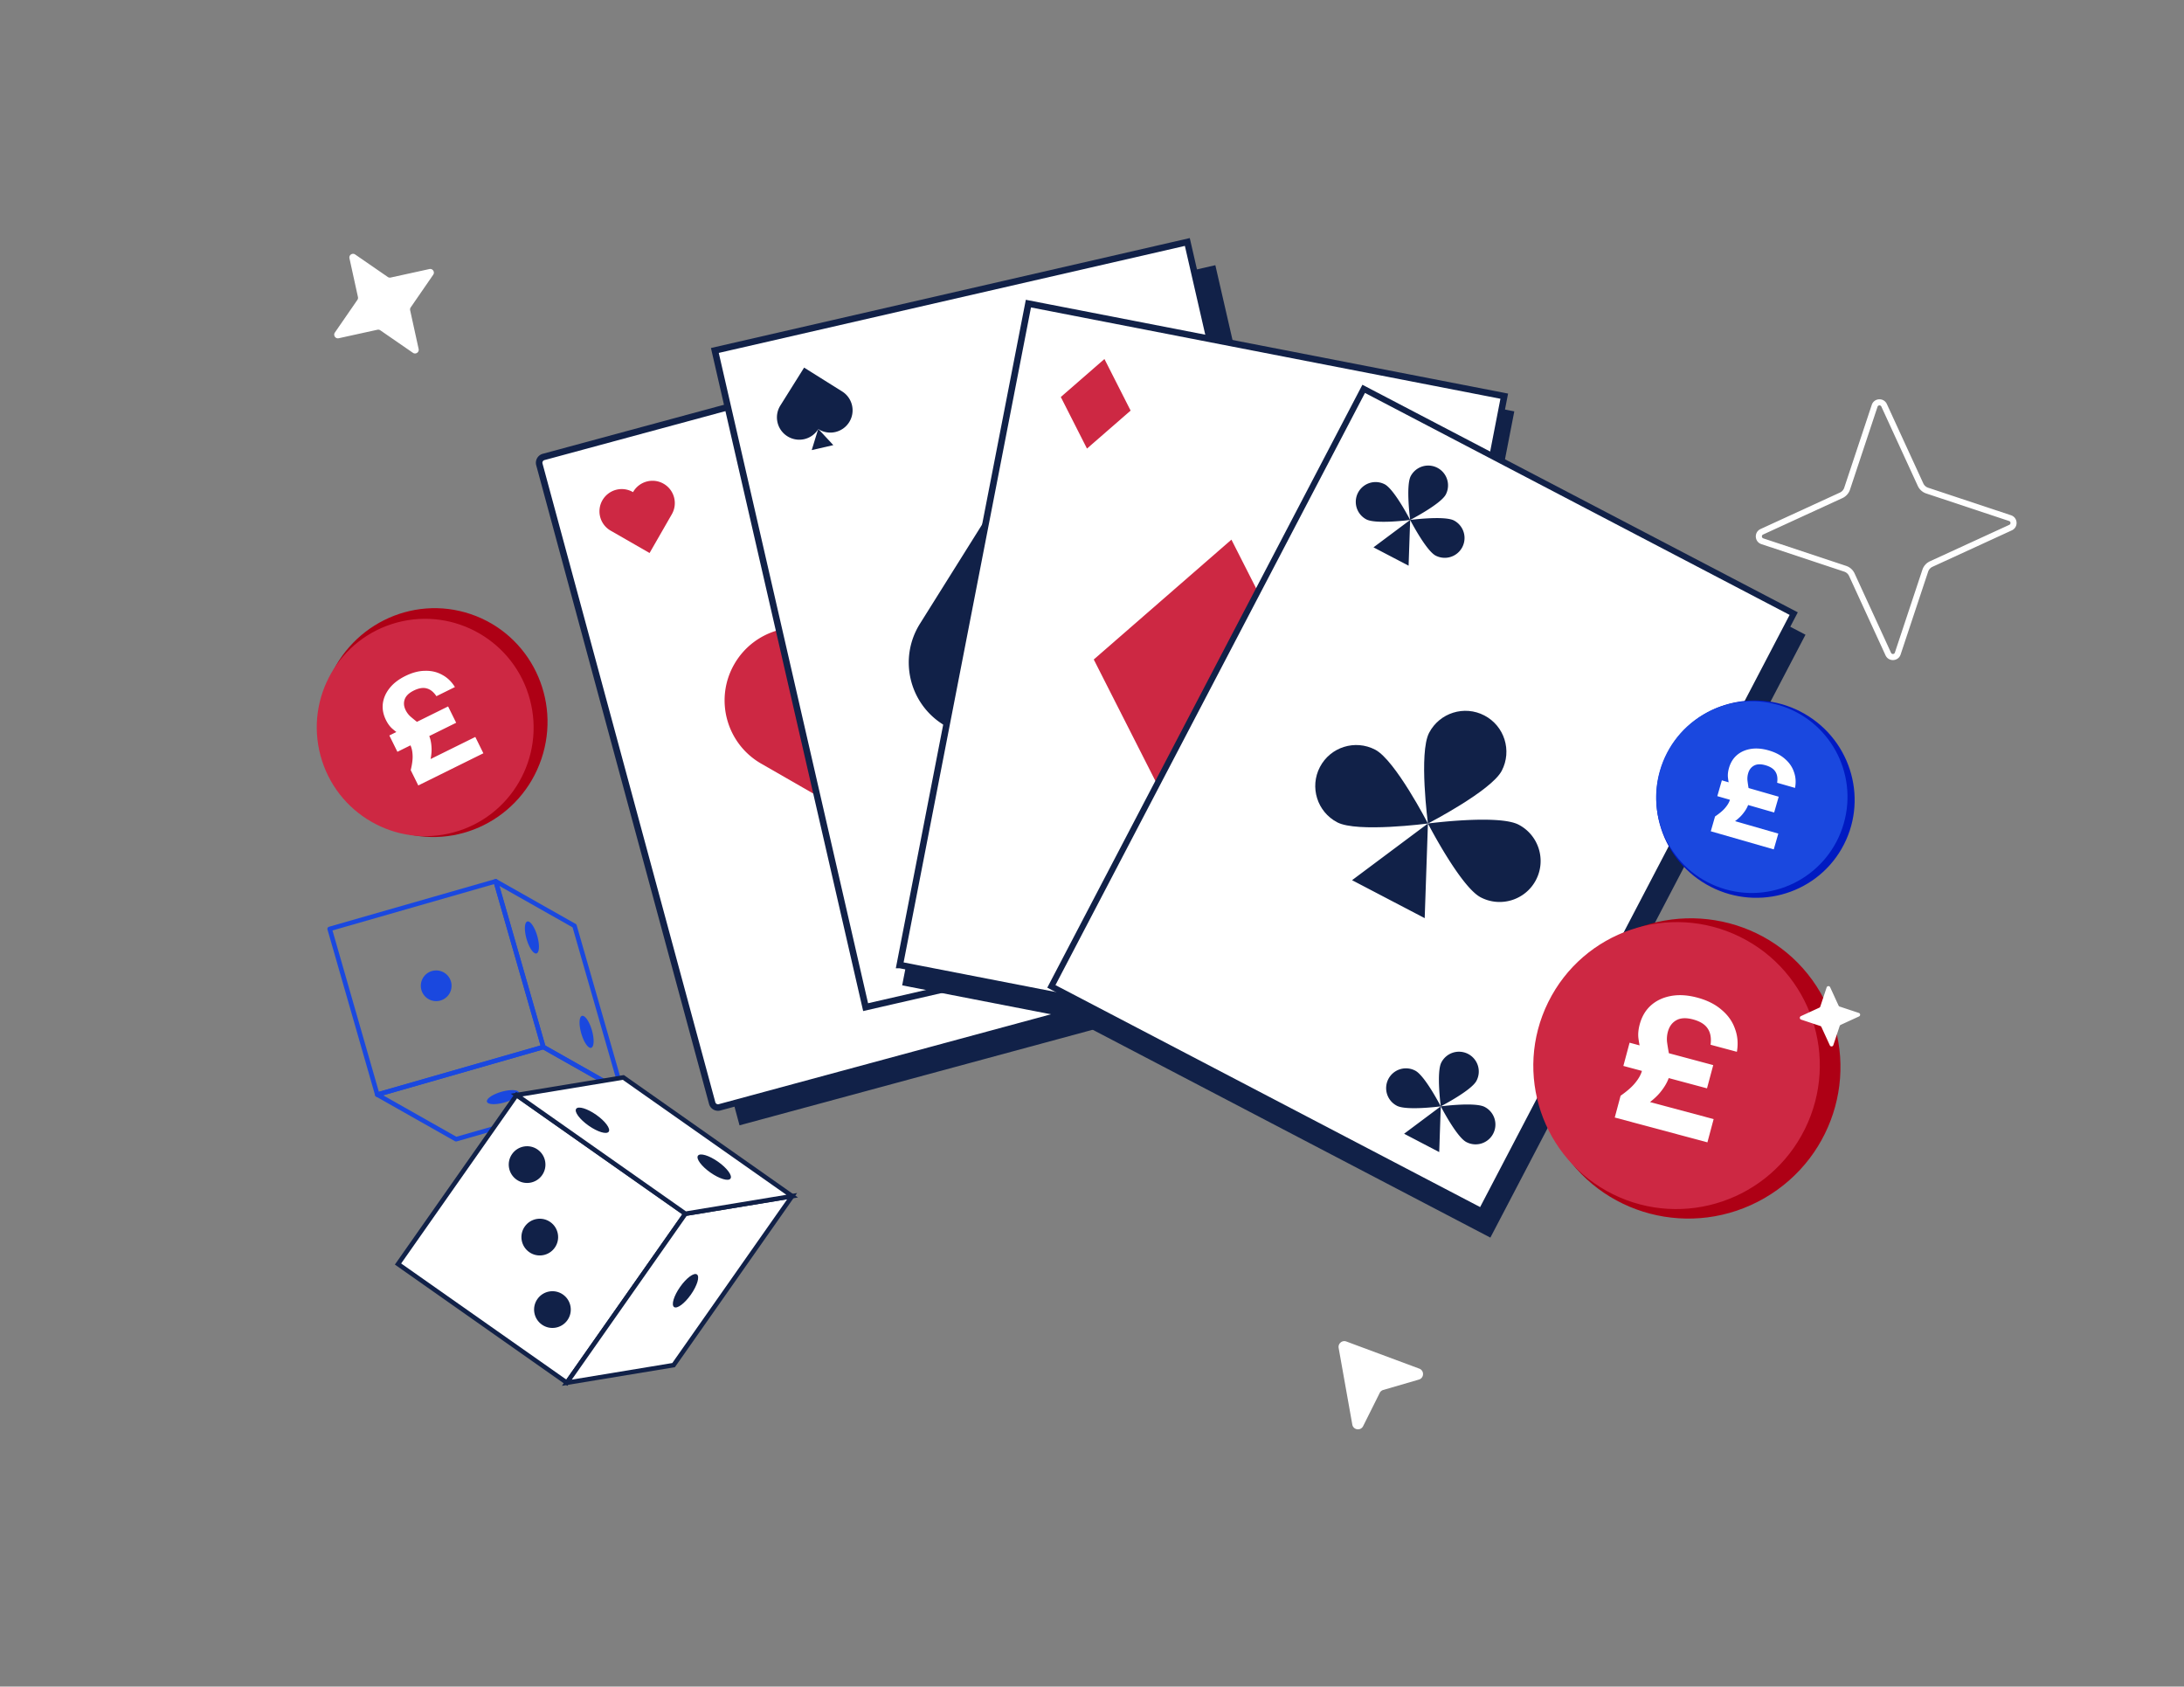 <svg width="900" height="695" fill="none" xmlns="http://www.w3.org/2000/svg"><rect width="100%" height="100%" fill="#808080" stroke="none"/><path fill-rule="evenodd" clip-rule="evenodd" d="M793.759 203.343l-.011-.004a5.87 5.87 0 01-3.451-3.106l-.002-.006-15.015-32.688-.001-.004c-.333-.707-1.337-.635-1.576.081l-11.35 34.17-.004.011a5.869 5.869 0 01-3.106 3.45l-.006.003-32.688 15.014-.004.002c-.707.333-.636 1.337.081 1.576l34.17 11.35.011.004a5.869 5.869 0 013.45 3.106l.003.006 15.014 32.688.002.003c.333.708 1.337.636 1.575-.08l11.351-34.17.004-.011a5.87 5.87 0 013.105-3.45l.007-.003 32.688-15.014.003-.002c.708-.333.636-1.337-.08-1.575 0-.001.001 0 0 0l-34.17-11.351zm35.301 15.194c2.763-1.285 2.521-5.263-.342-6.216l-34.159-11.347a3.371 3.371 0 01-1.988-1.78l-15.024-32.709c-1.285-2.764-5.263-2.521-6.216.342l-11.347 34.159a3.371 3.371 0 01-1.78 1.988l-32.709 15.024c-2.764 1.285-2.521 5.263.341 6.216l34.16 11.347c.891.305 1.611.95 1.987 1.78l15.025 32.709c1.285 2.764 5.263 2.521 6.216-.342l11.347-34.159a3.371 3.371 0 011.78-1.988l32.709-15.024z" fill="#fff"/><path d="M426.962 140.232l-195.427 52.877 73.217 270.598 195.427-52.878-73.217-270.597z" fill="#112148"/><path d="M500.828 109.272l-197.32 45.302 62.728 273.22 197.32-45.303-62.728-273.219z" fill="#112148"/><path d="M224.022 188.29l188.011-50.872a2.497 2.497 0 013.062 1.758l71.211 263.182a2.497 2.497 0 01-1.758 3.062l-188.011 50.871a2.497 2.497 0 01-3.062-1.758l-71.211-263.181a2.497 2.497 0 011.758-3.062z" fill="#fff" stroke="#112148" stroke-width="2.689"/><path d="M302.591 273.686c8.256-14.382 26.61-19.349 40.991-11.092l.29.163.126-.218c8.278-14.423 26.681-19.399 41.1-11.122 14.422 8.278 19.399 26.682 11.121 41.101l-30.035 52.315-52.501-30.159c-14.386-8.257-19.348-26.61-11.092-40.992v.004zM248.254 206.14a9.175 9.175 0 0112.526-3.389l.087.051.037-.067c2.529-4.405 8.152-5.928 12.557-3.399 4.405 2.528 5.928 8.152 3.399 12.557l-9.178 15.985-16.042-9.213a9.176 9.176 0 01-3.39-12.526l.004.001z" fill="#CD2843"/><path d="M428.99 371.828c2.524-4.395 8.131-5.913 12.526-3.39l.087.052.037-.068c2.529-4.405 8.152-5.927 12.557-3.399 4.405 2.529 5.928 8.152 3.399 12.557l-9.177 15.986-16.043-9.213a9.175 9.175 0 01-3.389-12.526l.003.001z" fill="#112148"/><path d="M356.708 415.016l-62.126-270.599 194.7-44.701 62.126 270.599-194.7 44.701z" fill="#fff" stroke="#112148" stroke-width="2.689"/><path d="M337.183 176.738l-2.683 8.733 8.903-2.045-6.22-6.688z" fill="#112148"/><path d="M349.939 173.956c-2.69 4.293-8.354 5.595-12.646 2.904l-.087-.055-.041.067a9.195 9.195 0 01-12.68 2.909c-4.307-2.696-5.61-8.374-2.91-12.68l9.787-15.621 15.673 9.826c4.293 2.691 5.595 8.354 2.905 12.646l-.001.004zM471.918 279.47c-8.806 14.053-27.338 18.31-41.391 9.504l-.28-.176-.132.213c-8.83 14.089-27.409 18.357-41.498 9.527-14.089-8.831-18.356-27.409-9.525-41.502l32.032-51.121 51.298 32.162c14.056 8.807 18.309 27.338 9.504 41.391l-.008.002z" fill="#112148"/><path d="M430.17 288.637l-8.071 26.287 26.801-6.154-18.73-20.133zM524.15 346.493c-2.691 4.293-8.354 5.595-12.646 2.904l-.087-.055-.041.067a9.195 9.195 0 01-12.68 2.909c-4.307-2.696-5.61-8.374-2.91-12.68l9.787-15.621 15.673 9.826c4.293 2.691 5.595 8.354 2.905 12.646l-.001.004z" fill="#112148"/><path d="M511.393 349.271l-2.678 8.73 8.899-2.045-6.221-6.685z" fill="#112148"/><path d="M373.352 404.969l53.004-272.533 196.091 38.138-53.004 272.532-196.091-38.137z" fill="#112148" stroke="#112148" stroke-width="2.689"/><path d="M370.789 397.644l53.004-272.533 196.092 38.138-53.005 272.532-196.091-38.137z" fill="#fff" stroke="#112148" stroke-width="2.689"/><path d="M541.492 289.439l-34.038-67.07-56.728 49.387 34.038 67.07 56.728-49.387zM465.912 169.195l-10.786-21.255-17.98 15.653 10.787 21.254 17.979-15.652z" fill="#CD2843"/><path d="M540.9 411.768l-9.532-18.782 15.888-13.832 9.532 18.782-15.888 13.832z" fill="#CD2843" stroke="#112148" stroke-width="2.689"/><path d="M744.02 261.547l-179.422-93.784L434.741 416.2l179.422 93.783L744.02 261.547z" fill="#112148"/><path d="M433.257 406.454L561.958 160.23l177.209 92.627-128.7 246.224-177.21-92.627z" fill="#fff" stroke="#112148" stroke-width="2.497"/><path d="M618.847 317.614c-4.32 8.266-30.412 21.726-30.412 21.726s-3.838-29.106.482-37.371c4.321-8.266 14.523-11.463 22.788-7.143 8.266 4.321 11.463 14.523 7.142 22.788z" fill="#112148"/><path d="M566.711 308.927c8.266 4.321 21.725 30.413 21.725 30.413s-29.105 3.838-37.371-.483c-8.266-4.32-11.463-14.522-7.142-22.788 4.32-8.265 14.522-11.462 22.788-7.142z" fill="#112148"/><path d="M610.16 369.751c-8.265-4.32-21.725-30.412-21.725-30.412s29.106-3.838 37.371.482c8.266 4.32 11.463 14.522 7.142 22.788-4.32 8.266-14.522 11.463-22.788 7.142zM588.433 339.339l-31.267 23.357 29.934 15.646 1.333-39.003zM595.808 203.75c-2.088 3.992-14.698 10.498-14.698 10.498s-1.856-14.066.233-18.063a8.162 8.162 0 0114.465 7.565zM570.609 199.554c3.993 2.088 10.498 14.698 10.498 14.698s-14.066 1.856-18.063-.233a8.162 8.162 0 017.565-14.465zM591.611 228.95c-3.993-2.089-10.498-14.698-10.498-14.698s14.066-1.856 18.063.233a8.162 8.162 0 01-7.565 14.465zM581.11 214.252l-15.111 11.289 14.466 7.56.645-18.849zM608.423 445.388c-2.088 3.993-14.698 10.498-14.698 10.498s-1.856-14.066.233-18.062a8.162 8.162 0 1114.465 7.564zM583.224 441.192c3.993 2.089 10.498 14.698 10.498 14.698s-14.066 1.857-18.062-.233a8.162 8.162 0 117.564-14.465zM604.23 470.588c-3.993-2.088-10.498-14.698-10.498-14.698s14.066-1.856 18.062.233a8.162 8.162 0 11-7.564 14.465zM593.726 455.89l-15.112 11.289 14.469 7.562.643-18.851z" fill="#112148"/><path d="M224.822 431.272a.942.942 0 01-.663 1.083l-68.423 19.624a.953.953 0 01-.712-.078.94.94 0 01-.445-.559l-19.625-68.306a.926.926 0 01.639-1.154l68.424-19.625a.954.954 0 01.712.079.935.935 0 01.444.559l19.635 68.303.016.083-.002-.009zm-68.695 18.64l66.619-19.105-19.115-66.503-66.619 19.106 19.115 66.502z" fill="#1A48DF"/><path d="M257.293 449.631a.948.948 0 01-.663 1.083l-68.429 19.617a.938.938 0 01-.723-.085l-32.471-18.366a.95.95 0 01-.469-.926.948.948 0 01.673-.79l68.427-19.627a.944.944 0 01.723.086l32.47 18.366a.944.944 0 01.46.632l.002.01zm-69.223 18.793l65.902-18.898-30.195-17.083-65.901 18.898 30.194 17.083z" fill="#1A48DF"/><path d="M257.293 449.629a.932.932 0 01-.343.915.959.959 0 01-1.042.083l-32.468-18.373a.906.906 0 01-.434-.552l-19.633-68.3a.933.933 0 01.32-.986.956.956 0 011.042-.083l32.468 18.372a.91.91 0 01.433.552l19.624 68.302.014.074.019-.004zm-32.594-18.814l30.147 17.052-18.895-65.733-30.147-17.052 18.895 65.733zM207.888 454.285c-3.646 1.046-6.878.905-7.222-.303-.344-1.208 2.325-3.04 5.962-4.084 3.645-1.045 6.878-.904 7.222.304.346 1.217-2.325 3.04-5.962 4.083z" fill="#1A48DF"/><path d="M243.922 424.563c1.046 3.639.904 6.865-.306 7.209-1.218.346-3.044-2.32-4.087-5.95-1.046-3.638-.904-6.865.306-7.209 1.209-.344 3.043 2.32 4.087 5.95zM221.395 385.673c1.046 3.639.903 6.865-.306 7.209-1.219.346-3.044-2.32-4.088-5.95-1.045-3.639-.903-6.865.306-7.209 1.219-.346 3.044 2.32 4.088 5.95zM185.836 404.469a6.316 6.316 0 01-4.343 7.818c-3.367.961-6.869-.973-7.831-4.334a6.317 6.317 0 014.343-7.819c3.367-.961 6.869.974 7.831 4.335z" fill="#1A48DF"/><path d="M282.439 500.139l-69.568-48.903-48.862 69.628 69.568 48.904 48.862-69.629z" fill="#fff"/><path d="M233.817 571.07l-71.096-49.978 49.936-71.158 71.096 49.978-49.936 71.158zm-68.504-50.429l68.053 47.835 47.795-68.112-68.053-47.836-47.795 68.113z" fill="#112148"/><path d="M233.584 569.773l43.996-7.257 48.856-69.635-43.987 7.257-48.865 69.635z" fill="#fff"/><path d="M231.555 571.057l50.359-71.771 46.56-7.68-50.358 71.771-46.561 7.68zm51.439-70.058l-47.363 67.499 41.414-6.833 47.363-67.5-41.414 6.834z" fill="#112148"/><path d="M326.436 492.881l-69.575-48.898-43.987 7.257 69.575 48.898 43.987-7.257z" fill="#fff"/><path d="M282.228 501.125l-71.755-50.439 46.616-7.69 71.755 50.439-46.616 7.69zm-66.946-49.34l67.395 47.375 41.367-6.824-67.394-47.375-41.368 6.824zM284.721 533.442c-2.601 3.705-5.707 6.009-6.941 5.144-1.234-.865-.123-4.578 2.478-8.283 2.601-3.705 5.706-6.009 6.94-5.145 1.234.865.124 4.579-2.477 8.284z" fill="#112148"/><path d="M295.891 478.706c3.702 2.603 6.003 5.711 5.139 6.946-.863 1.235-4.574.124-8.276-2.479-3.701-2.604-6.003-5.712-5.139-6.947.863-1.235 4.574-.123 8.276 2.48zM245.709 459.387c3.702 2.603 6.004 5.711 5.14 6.946-.864 1.235-4.574.124-8.276-2.48-3.702-2.603-6.004-5.711-5.14-6.946.864-1.235 4.574-.123 8.276 2.48zM226.783 503.572c3.414 2.406 4.244 7.128 1.84 10.545-2.403 3.417-7.121 4.248-10.535 1.842-3.415-2.405-4.245-7.127-1.841-10.544 2.404-3.418 7.121-4.249 10.536-1.843zM221.558 473.701c3.414 2.406 4.245 7.128 1.841 10.545s-7.122 4.248-10.536 1.842c-3.414-2.405-4.245-7.127-1.841-10.545 2.404-3.417 7.122-4.248 10.536-1.842zM231.999 533.443c3.415 2.406 4.245 7.128 1.841 10.545s-7.121 4.248-10.536 1.842c-3.414-2.405-4.244-7.127-1.84-10.544 2.403-3.418 7.121-4.249 10.535-1.843z" fill="#112148"/><ellipse cx="46.721" cy="47.193" rx="46.721" ry="47.193" transform="scale(1 -1) rotate(-18.701 -934.678 -526.505)" fill="#AE0015"/><path d="M186.806 343.029c23.829-6.385 37.957-30.927 31.555-54.816-6.401-23.89-30.907-38.08-54.735-31.695-23.829 6.385-37.956 30.927-31.555 54.816 6.401 23.89 30.907 38.08 54.735 31.695z" fill="#CD2843"/><path d="M172.369 323.656l-3.117-6.306c.613-2.526.869-4.592.768-6.199-.067-1.624-.368-2.978-.905-4.064-.537-1.087-1.239-1.982-2.107-2.686a27.765 27.765 0 00-2.707-2.062 29.339 29.339 0 01-2.89-2.299c-.902-.862-1.691-1.976-2.366-3.343-1.108-2.242-1.538-4.47-1.291-6.685.265-2.267 1.181-4.398 2.749-6.394 1.568-1.995 3.744-3.681 6.528-5.056 2.853-1.41 5.574-2.123 8.164-2.139 2.607-.068 4.961.49 7.062 1.675 2.118 1.133 3.853 2.804 5.204 5.013l-7.619 3.766c-1.161-1.737-2.489-2.802-3.983-3.197-1.511-.431-3.293-.138-5.346.876-1.983.98-3.228 2.184-3.735 3.612-.507 1.427-.379 2.911.383 4.453a8.802 8.802 0 001.924 2.58 69.91 69.91 0 002.629 2.166c.938.67 1.831 1.427 2.681 2.271.885.827 1.622 1.836 2.211 3.027.692 1.402 1.097 3.141 1.215 5.219.153 2.061-.191 4.65-1.031 7.768l-1.952-1.586 21.032-10.394 3.324 6.726-26.825 13.258zm-8.603-13.86l-3.325-6.727 24.216-11.968 3.324 6.727-24.215 11.968zM160.99 114.366l15.959-3.499c1.338-.293 2.355 1.203 1.575 2.345l-9.274 13.45c-.237.34-.321.77-.234 1.189l3.499 15.958c.293 1.338-1.203 2.356-2.345 1.576l-13.45-9.275a1.531 1.531 0 00-1.189-.233l-15.958 3.499c-1.338.292-2.356-1.203-1.576-2.346l9.275-13.45c.236-.339.321-.77.233-1.188l-3.499-15.959c-.292-1.338 1.203-2.355 2.346-1.575l13.45 9.274c.339.237.77.321 1.188.234zM551.639 555.443l5.624 31.566c.406 2.268 3.442 2.714 4.471.644l6.829-13.677a2.4 2.4 0 011.46-1.219l14.678-4.273c2.203-.627 2.31-3.728.166-4.515l-30.052-11.177c-1.716-.647-3.487.831-3.176 2.651z" fill="#fff"/><ellipse cx="723.408" cy="329.292" rx="40.558" ry="40.967" transform="rotate(120 723.408 329.292)" fill="#001AC2"/><path d="M710.982 366.437c20.921 6.017 42.771-6.107 48.803-27.081 6.033-20.974-6.035-42.855-26.956-48.872-20.92-6.018-42.77 6.107-48.803 27.081-6.033 20.974 6.036 42.854 26.956 48.872z" fill="#1A48DF"/><path d="M704.995 342.539l1.755-6.101c1.945-1.312 3.371-2.535 4.281-3.668.942-1.123 1.565-2.21 1.867-3.261.302-1.051.378-2.075.228-3.072a25.17 25.17 0 00-.552-3.021 26.502 26.502 0 01-.53-3.29c-.078-1.124.074-2.346.454-3.668.624-2.169 1.692-3.917 3.203-5.244 1.555-1.351 3.462-2.215 5.721-2.593 2.259-.377 4.735-.179 7.428.596 2.76.794 5.008 1.973 6.745 3.537 1.78 1.54 3.011 3.343 3.691 5.411.725 2.043.866 4.212.424 6.507l-7.371-2.121c.281-1.864.044-3.382-.713-4.553-.746-1.206-2.112-2.094-4.098-2.666-1.919-.552-3.481-.506-4.687.138-1.206.644-2.023 1.712-2.452 3.203a7.944 7.944 0 00-.285 2.891c.117.987.262 2.002.437 3.043a19.78 19.78 0 01.407 3.145c.087 1.089-.035 2.21-.366 3.362-.39 1.356-1.177 2.762-2.362 4.22-1.151 1.467-2.954 2.985-5.41 4.554l-.339-2.245 20.348 5.854-1.873 6.508-25.951-7.466zm2.688-14.475l1.872-6.508 23.427 6.74-1.872 6.508-23.427-6.74z" fill="#fff"/><ellipse cx="61.705" cy="62.328" rx="61.705" ry="62.328" transform="scale(1 -1) rotate(-60 -56.285 -738.508)" fill="#AE0015"/><path d="M664.686 492.118c29.209 14.435 64.62 2.398 79.092-26.885 14.472-29.284 2.525-64.725-26.684-79.16-29.209-14.435-64.619-2.398-79.091 26.885-14.472 29.284-2.525 64.725 26.683 79.16z" fill="#CD2843"/><path d="M665.422 460.493l2.405-8.976c2.811-1.973 4.866-3.8 6.166-5.483 1.35-1.669 2.232-3.277 2.646-4.823.414-1.546.498-3.046.251-4.502a36.68 36.68 0 00-.889-4.407 38.667 38.667 0 01-.863-4.801c-.144-1.642.044-3.436.565-5.38.855-3.192 2.371-5.779 4.548-7.761 2.239-2.019 5.007-3.335 8.303-3.948 3.296-.613 6.925-.389 10.887.672 4.061 1.088 7.383 2.754 9.967 4.996 2.647 2.206 4.496 4.812 5.548 7.82 1.115 2.971 1.38 6.142.795 9.513l-10.845-2.907c.361-2.735-.027-4.951-1.166-6.645-1.125-1.745-3.148-3.008-6.07-3.791-2.823-.757-5.108-.647-6.855.327-1.748.975-2.915 2.56-3.503 4.754a11.641 11.641 0 00-.34 4.238c.198 1.443.438 2.923.721 4.442a28.72 28.72 0 01.68 4.592c.158 1.592.009 3.236-.445 4.931-.535 1.995-1.649 4.075-3.344 6.239-1.645 2.178-4.244 4.448-7.796 6.81l-.555-3.275 29.936 8.021-2.565 9.575-38.182-10.231zm3.546-21.257l2.565-9.574 34.468 9.235-2.565 9.575-34.468-9.236zM758.111 414.776l7.899 2.624c.662.221.718 1.14.079 1.438l-7.564 3.474a.778.778 0 00-.411.459l-2.624 7.899c-.22.662-1.14.718-1.437.079l-3.474-7.563a.782.782 0 00-.46-.412l-7.899-2.624c-.662-.22-.718-1.14-.079-1.437l7.564-3.474a.78.78 0 00.411-.46l2.624-7.899c.22-.662 1.14-.718 1.437-.079l3.475 7.564a.775.775 0 00.459.411z" fill="#fff"/></svg>
